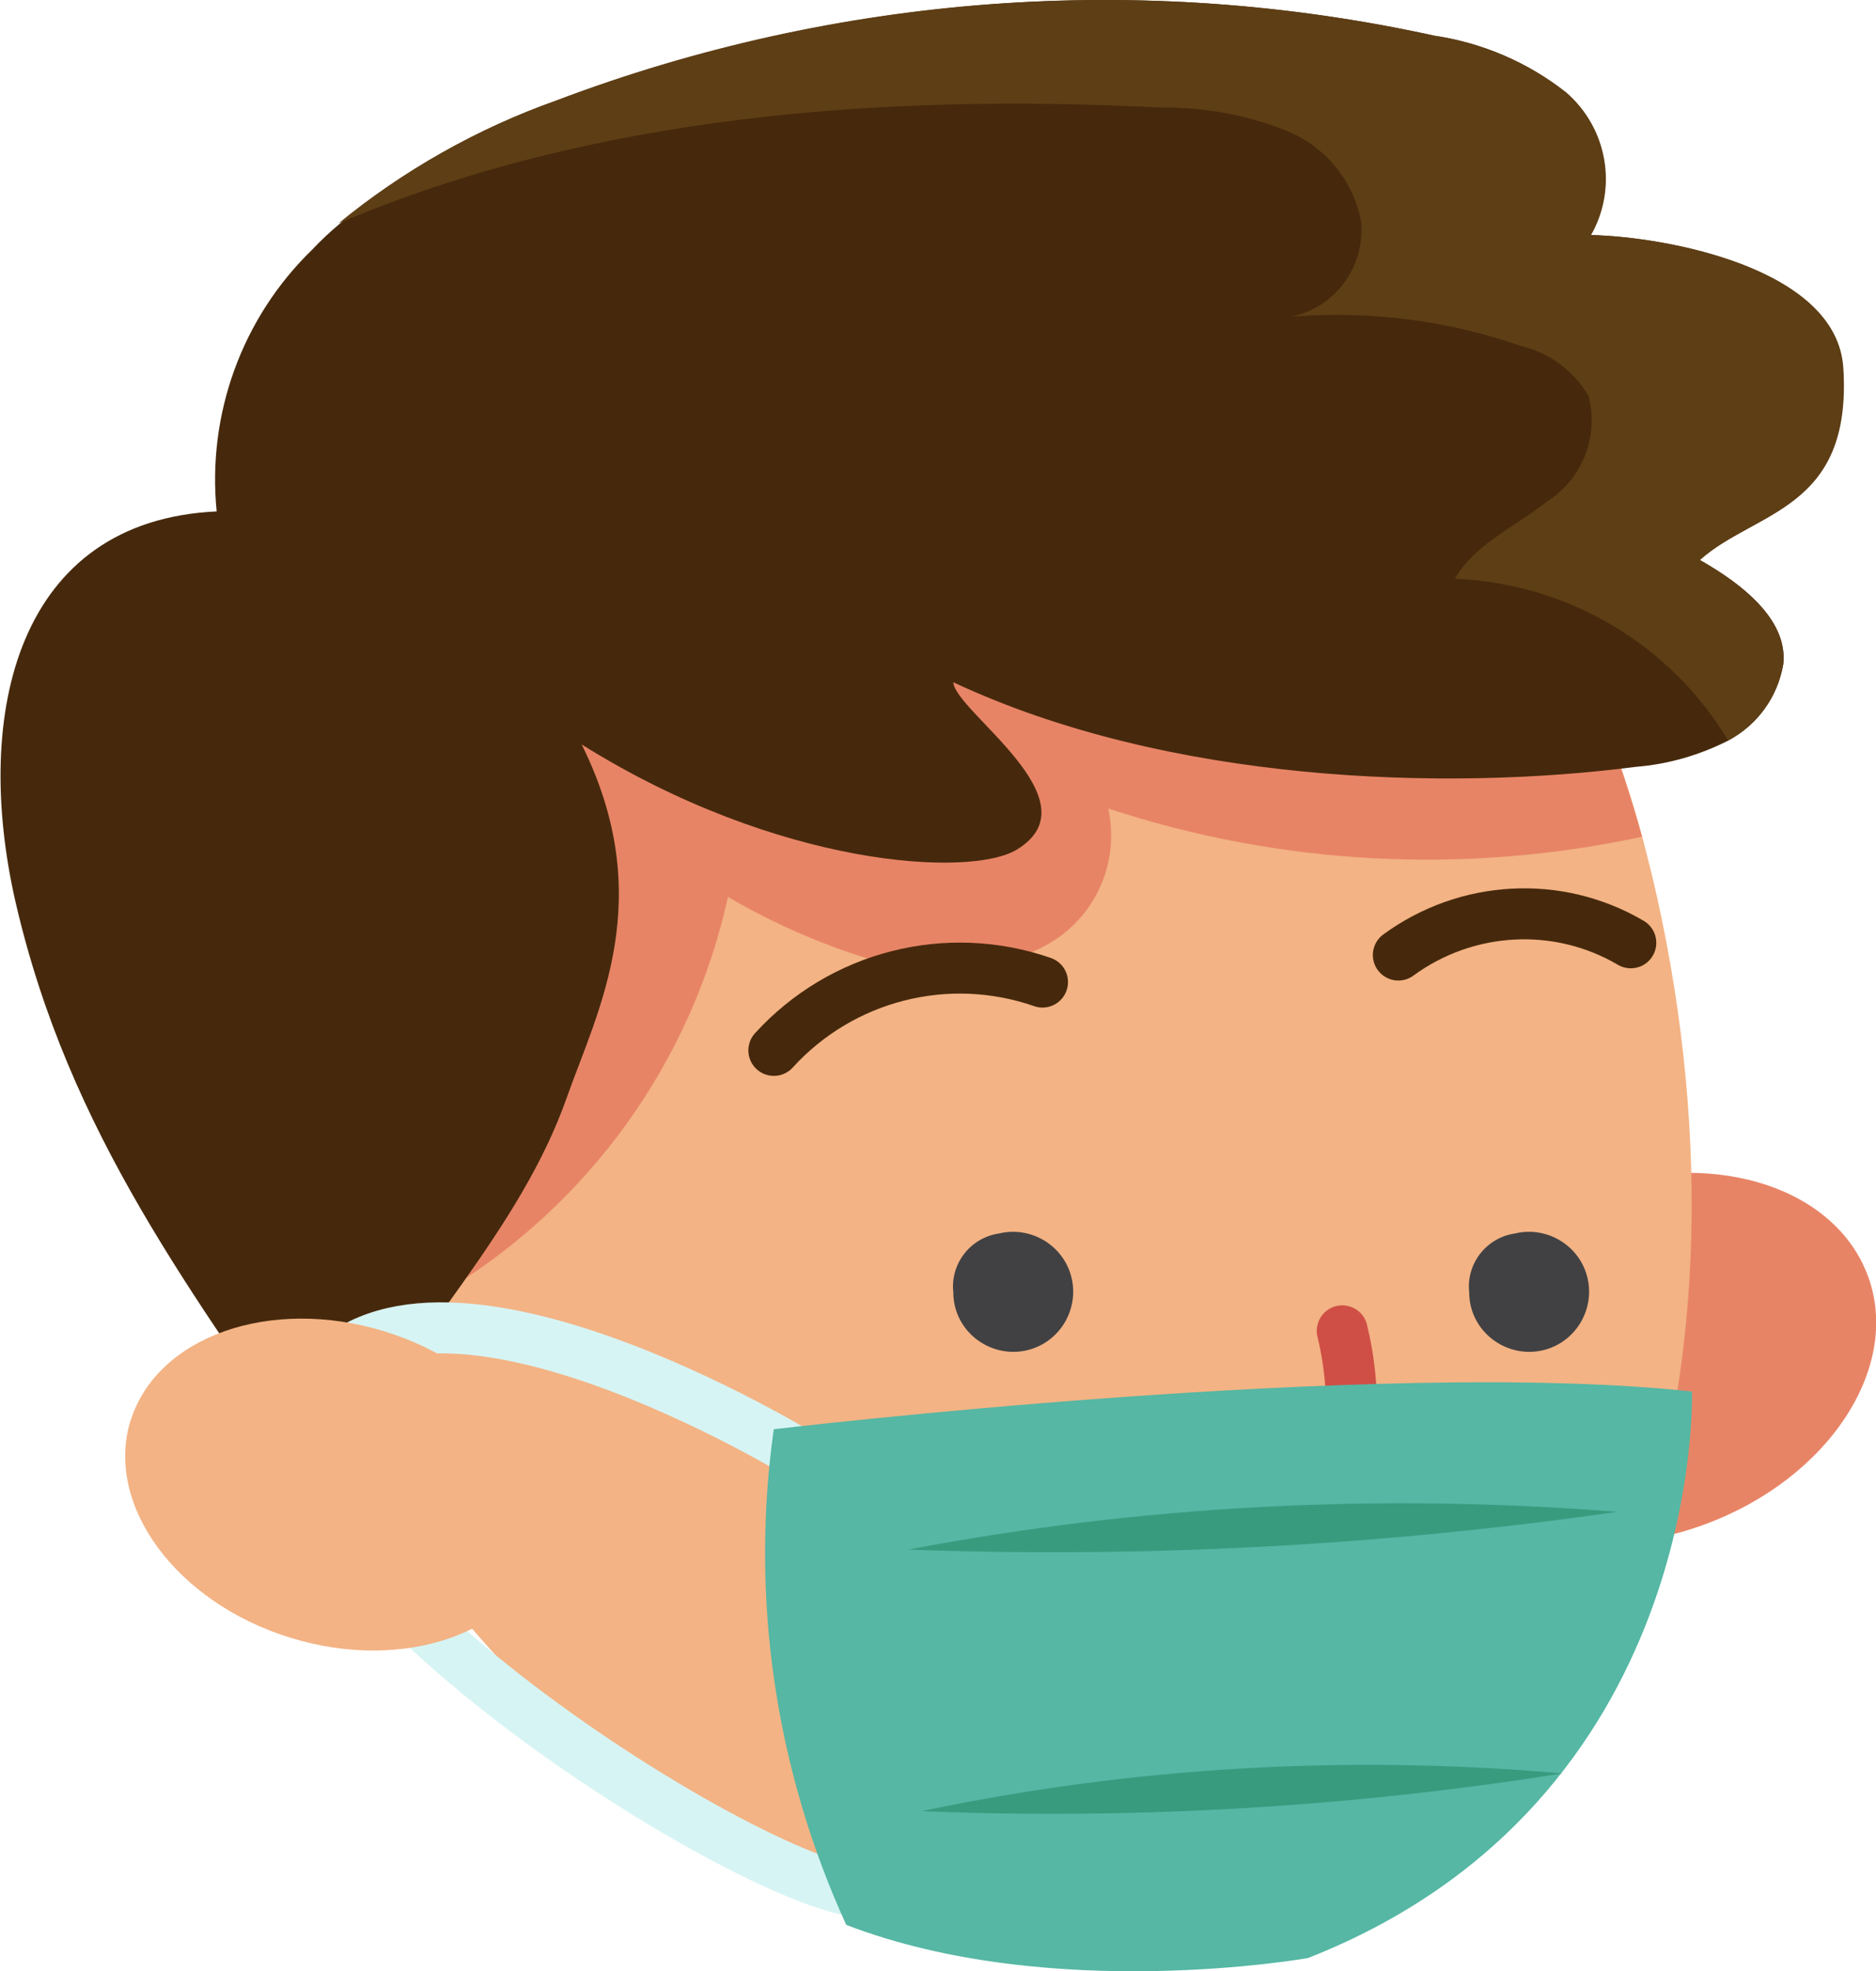 <?xml version="1.0" encoding="UTF-8"?><svg id="Layer_2" xmlns="http://www.w3.org/2000/svg" viewBox="0 0 36.8 38.66"><defs><style>.cls-1{fill:#55b7a4;}.cls-2{stroke:#d7f4f4;}.cls-2,.cls-3,.cls-4{fill:none;}.cls-5{fill:#5e3e15;}.cls-6{fill:#389b7e;}.cls-7{fill:#e88466;}.cls-3{stroke:#cf4f46;}.cls-3,.cls-4{stroke-linecap:round;}.cls-8{fill:#f3b384;}.cls-4{stroke:#46290c;}.cls-9{fill:#46290c;}.cls-10{fill:#414143;}</style></defs><g id="Group_4697"><path id="Path_11340" class="cls-7" d="m31.03,23.38c2.44-.89,4.94-.16,5.61,1.64s-.78,3.99-3.21,4.88c-2.43.89-4.94.16-5.61-1.64s.77-3.99,3.21-4.88"/><path id="Path_11341" class="cls-8" d="m24.41,38.11c-7.56,1.81-17.13-4.9-19.42-14.43S7.01,4.98,14.57,3.16c2.23-.52,4.56-.38,6.7.41,4.94,1.73,9.22,6.51,10.95,12.86.06.23.12.48.18.71,2.28,9.52-.42,19.15-7.99,20.97"/><path id="Path_11342" class="cls-7" d="m21.74,15.86c.24,1.11-.3,2.23-1.32,2.73-.98.48-2.11.58-3.16.28-1.04-.3-2.04-.73-2.98-1.28-.71,3.23-2.72,6.03-5.56,7.74l-2.33-4.33c-1.88-4.36-.53-9.76,2.82-13.13,3.23-3.07,7.61-4.64,12.05-4.32,4.94,1.73,9.22,6.51,10.95,12.86-3.48.75-7.1.56-10.49-.56"/><path id="Path_11343" class="cls-3" d="m26.33,26.1c.27,1.11.24,2.26-.1,3.35"/><path id="Path_11344" class="cls-4" d="m27.43,18.73c1.34-.98,3.13-1.08,4.56-.24"/><path id="Path_11345" class="cls-4" d="m15.18,20.6c1.33-1.46,3.4-1.99,5.27-1.34"/><path id="Path_11346" class="cls-10" d="m19.6,24.19c.63-.15,1.27.24,1.42.87.15.63-.24,1.27-.87,1.42-.63.15-1.27-.24-1.42-.87-.02-.09-.03-.18-.03-.27-.06-.56.34-1.07.9-1.15"/><path id="Path_11347" class="cls-10" d="m29.72,24.19c.63-.15,1.27.24,1.42.87.15.63-.24,1.27-.87,1.42-.63.15-1.27-.24-1.42-.87-.02-.09-.03-.18-.03-.27-.06-.56.34-1.07.9-1.15"/><path id="Path_11348" class="cls-9" d="m33.34,10.98c1.29.73,1.71,1.43,1.64,2.05-.11.64-.5,1.18-1.07,1.49-.57.29-1.19.47-1.83.52-3.71.48-9.16.32-13.38-1.66.03.57,2.82,2.32,1.25,3.28-.91.56-4.69.35-8.54-2.06,1.5,3.02.32,5.2-.29,6.92-.9,2.56-2.95,4.6-4.78,7.62-2.55-3.77-4.99-6.9-6.04-11.47-.84-3.7.05-7.46,3.95-7.64-.19-1.91.5-3.8,1.87-5.13.17-.18.34-.34.53-.5,1.27-1.04,2.71-1.86,4.26-2.41C16.4-.11,22.39-.56,28.13.7c.94.14,1.83.52,2.58,1.11.81.7,1.02,1.87.49,2.8,1.45.03,4.84.64,4.95,2.62.17,2.78-1.72,2.78-2.81,3.75"/><path id="Path_11349" class="cls-5" d="m33.34,10.98c1.29.73,1.71,1.43,1.64,2.05-.11.64-.51,1.19-1.08,1.49-1.14-1.89-3.15-3.08-5.36-3.17.39-.68,1.17-1.01,1.8-1.51.7-.44,1.03-1.28.82-2.08-.3-.5-.78-.85-1.34-.98-1.44-.5-2.96-.69-4.48-.57.86-.19,1.44-.98,1.36-1.86-.15-.82-.72-1.5-1.5-1.8-.77-.3-1.59-.45-2.41-.44-5.46-.28-11.16.15-16.15,2.27,1.27-1.04,2.72-1.86,4.27-2.41C16.4-.11,22.39-.56,28.14.7c.94.14,1.83.52,2.58,1.11.81.7,1.02,1.87.49,2.8,1.45.03,4.84.64,4.95,2.62.17,2.78-1.72,2.78-2.81,3.75"/><path id="Path_11350" class="cls-2" d="m15.75,28.56s-7.37-4.53-9.57-1.44c-2.2,3.09,8.5,9.88,10.76,9.99"/><path id="Path_11351" class="cls-8" d="m2.56,27.87c.51-1.66,2.74-2.45,4.98-1.76s3.65,2.59,3.14,4.25-2.74,2.45-4.98,1.76-3.65-2.6-3.14-4.26"/><path id="Path_11352" class="cls-1" d="m15.18,28.03s11.85-1.41,18.01-.74c0,0,.27,8.04-7.53,11.11,0,0-5.03.9-9.06-.65-1.39-3.04-1.89-6.42-1.42-9.73"/><path id="Path_11353" class="cls-6" d="m17.82,30.39c4.58-.87,9.25-1.11,13.9-.74-4.6.66-9.25.91-13.9.74"/><path id="Path_11354" class="cls-6" d="m18.08,35.52c4.13-.87,8.37-1.11,12.57-.74-4.16.66-8.37.91-12.57.74"/></g></svg>